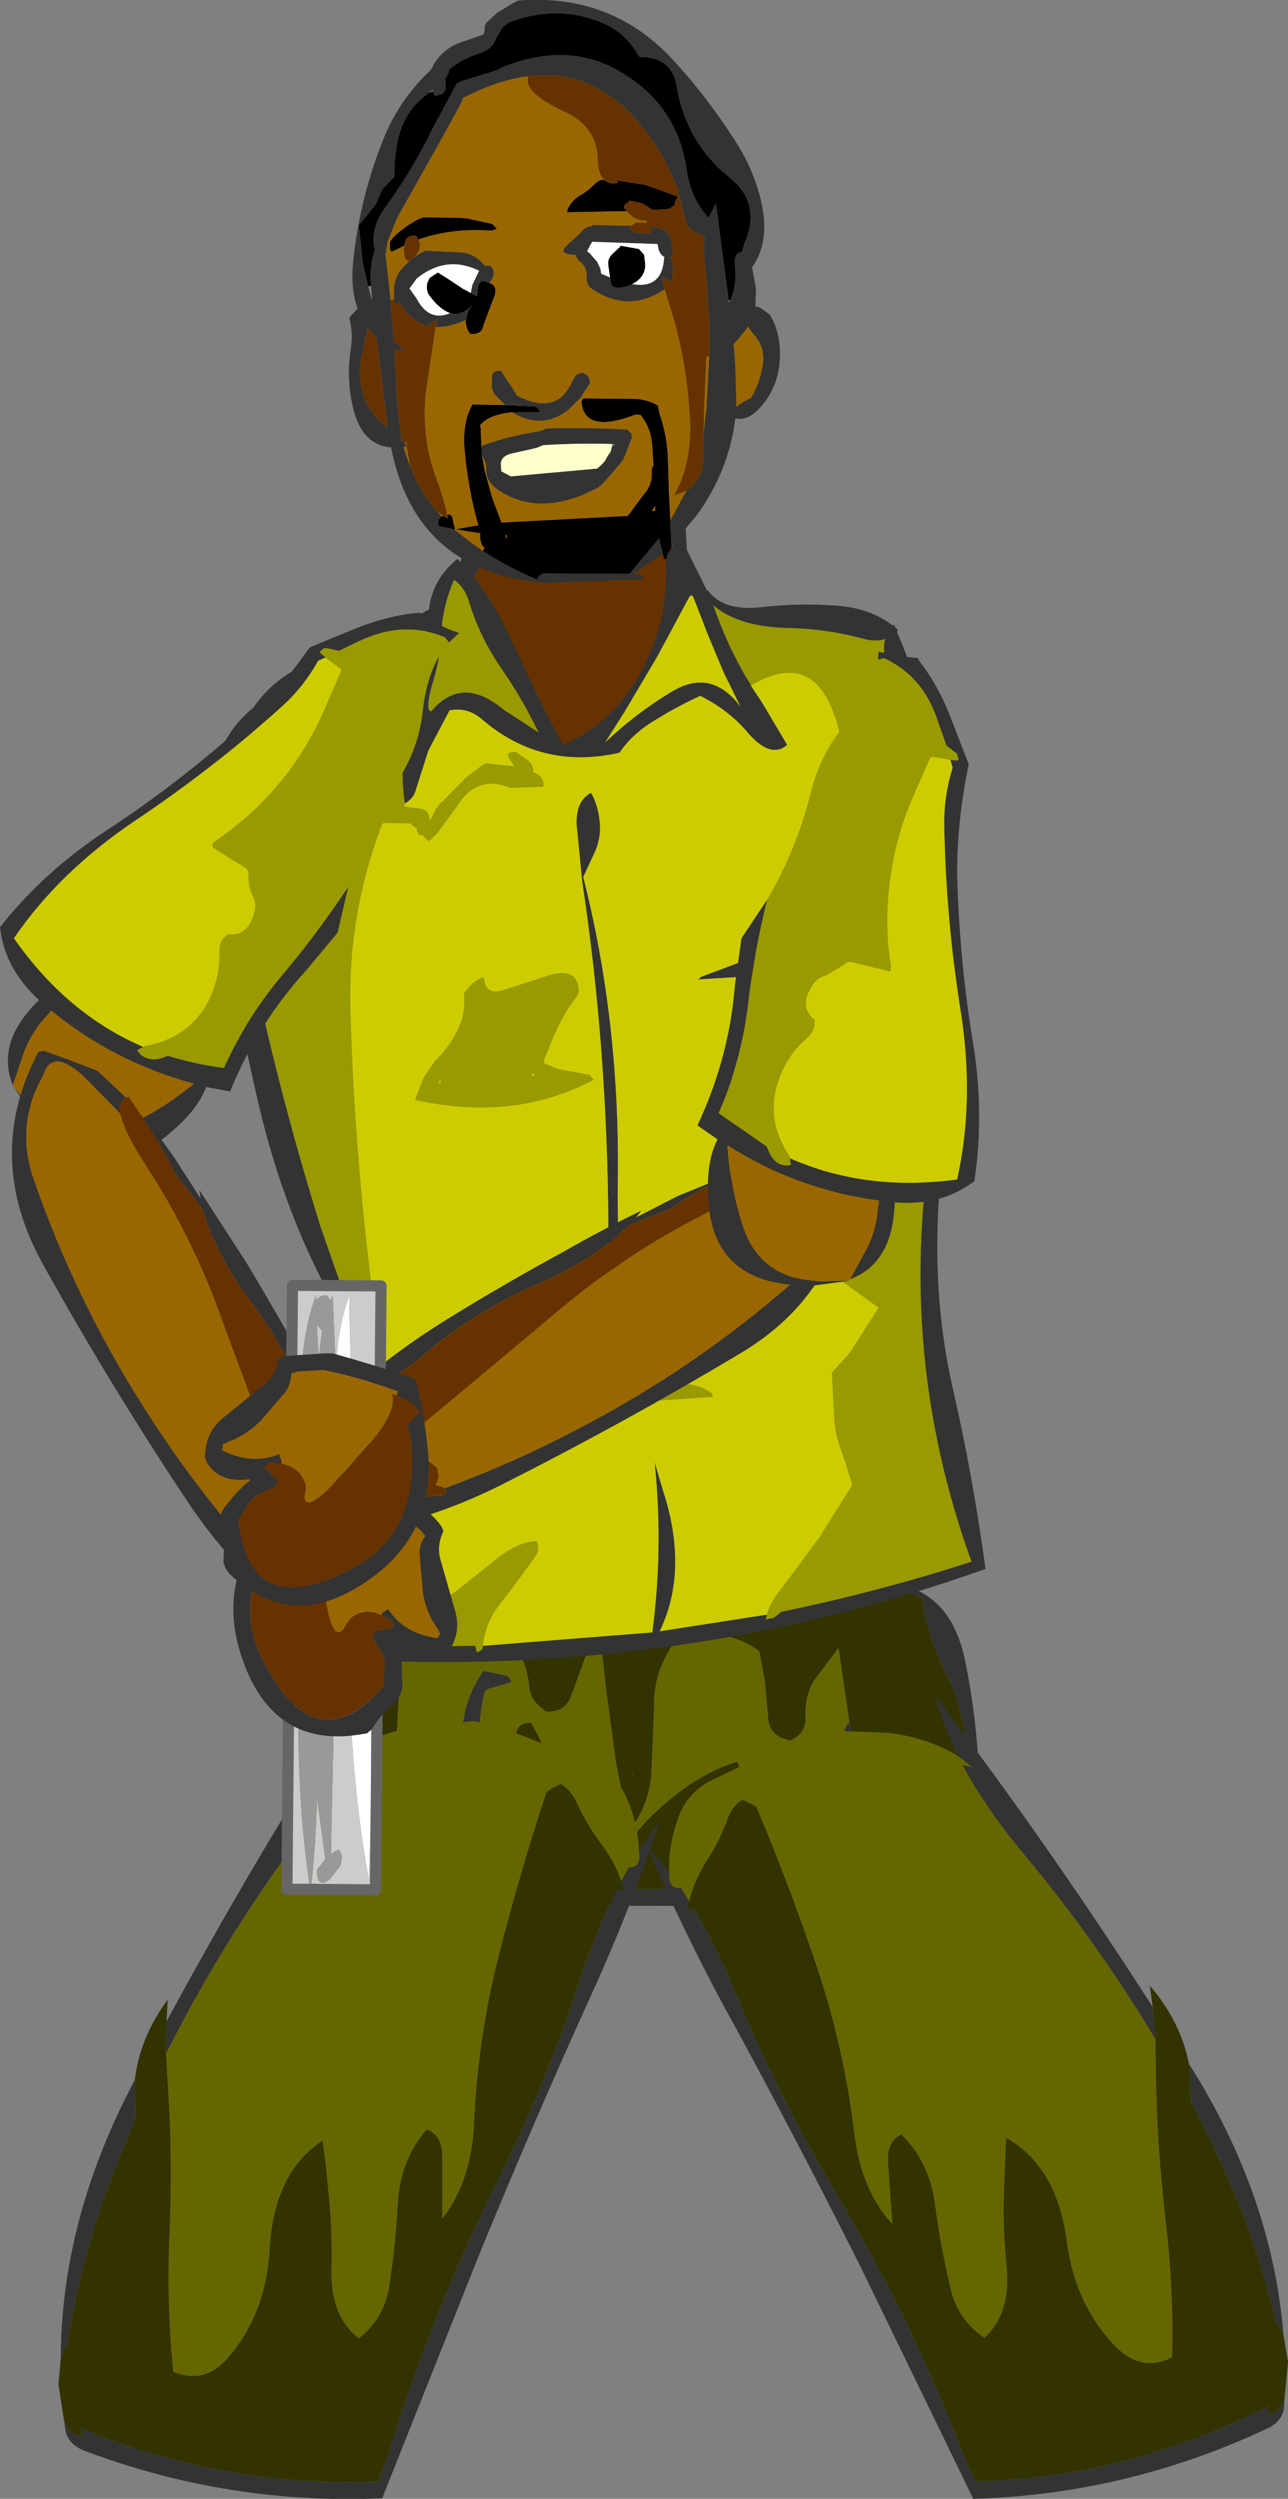 <?xml version="1.0" encoding="UTF-8" standalone="no"?>
<svg xmlns:xlink="http://www.w3.org/1999/xlink" height="224.25px" width="115.6px" xmlns="http://www.w3.org/2000/svg">
  <rect width="100%" height="100%" fill="#808080" stroke="none"/>
  <g transform="matrix(1.0, 0.0, 0.0, 1.0, 51.4, 26.1)">
    <path d="M8.8 19.45 L8.8 19.6 8.95 22.6 9.2 27.1 9.4 30.45 9.35 32.35 5.25 42.05 Q1.3 51.25 -3.95 43.55 -9.15 35.8 -9.2 34.5 L-9.45 32.15 Q-9.8 29.7 -9.45 27.5 -9.1 25.45 -7.75 24.2 -7.05 23.6 -7.35 22.45 -7.7 21.15 -6.05 21.0 L-4.05 20.6 -1.45 19.85 8.8 19.45" fill="#663300" fill-rule="evenodd" stroke="none"/>
    <path d="M8.8 19.45 L-1.45 19.85 -4.05 20.6 -6.05 21.0 Q-7.7 21.15 -7.35 22.45 -7.05 23.6 -7.75 24.2 -9.1 25.45 -9.45 27.5 -9.8 29.7 -9.45 32.15 L-9.2 34.5 Q-9.15 35.8 -3.95 43.55 1.3 51.25 5.25 42.05 L9.35 32.35 9.4 30.45 9.2 27.1 8.95 22.6 8.8 19.6 8.8 19.45 M10.0 18.65 L10.3 24.25 10.8 30.25 Q11.0 32.1 10.2 33.7 L5.3 44.75 Q0.5 55.5 -10.4 35.65 L-10.45 35.3 -10.65 29.65 Q-10.7 26.7 -9.95 23.85 -9.6 22.65 -9.65 21.3 L-9.4 21.05 Q-5.7 19.45 -1.8 18.6 L-1.15 18.35 Q4.2 18.15 9.6 18.1 9.75 18.1 9.95 18.25 L10.0 18.65" fill="#333333" fill-rule="evenodd" stroke="none"/>
    <path d="M-12.55 -17.9 L-12.35 -17.5 -11.75 -17.65 -11.45 -17.95 -11.4 -18.3 -11.4 -18.7 -11.45 -19.05 Q-11.1 -19.5 -11.1 -19.85 -9.95 -20.85 -8.15 -21.4 -7.2 -21.75 -6.9 -22.65 L-6.25 -23.7 -5.7 -24.1 Q-1.25 -25.8 2.9 -23.95 4.55 -23.2 5.55 -21.7 L6.0 -21.0 Q8.95 -21.0 9.35 -18.3 10.2 -13.3 14.1 -10.15 17.0 -7.85 15.4 -4.2 L15.2 -3.5 Q14.5 -3.4 14.55 -2.45 14.8 -0.6 14.15 0.85 L14.0 0.85 12.85 -7.85 12.2 -6.55 Q10.6 -8.2 10.2 -11.0 9.35 -16.75 4.1 -19.75 -0.65 -22.45 -6.55 -19.95 L-6.6 -19.85 -8.55 -19.25 -10.0 -18.8 -10.4 -18.6 -12.6 -14.5 Q-14.45 -10.7 -16.95 -7.3 -18.2 -5.5 -17.75 -3.65 -18.25 -2.35 -18.1 -0.45 L-18.35 -0.4 -18.85 -2.55 -19.2 -5.9 -18.85 -6.3 -17.65 -7.8 -17.1 -9.1 -16.0 -10.25 Q-16.05 -11.9 -15.7 -13.5 -15.15 -16.15 -12.95 -17.75 L-12.55 -17.9 M2.85 -9.95 Q3.25 -9.55 4.0 -9.65 L4.05 -9.9 6.55 -9.5 9.45 -8.45 9.2 -8.05 9.15 -7.7 8.65 -7.35 7.2 -7.25 6.25 -7.85 5.1 -8.1 5.05 -8.0 4.7 -7.75 Q4.5 -7.45 4.7 -7.35 L4.85 -7.15 -0.5 -7.05 -0.45 -7.35 Q0.0 -8.25 0.9 -8.7 L1.4 -9.05 2.15 -9.75 2.5 -9.95 2.85 -9.95 M3.35 -1.2 L3.2 -2.25 Q3.1 -2.85 3.55 -3.3 L4.25 -3.95 4.3 -4.05 5.95 -3.75 6.4 -3.25 6.45 -2.9 6.5 -2.5 Q6.6 -1.5 5.75 -0.85 L5.35 -0.6 Q4.5 -0.15 3.6 -0.35 L3.4 -0.75 3.35 -1.2 M8.85 22.85 L8.8 24.15 8.2 24.05 8.1 23.6 7.75 22.2 5.1 25.4 -2.65 25.35 -3.0 25.55 -3.15 25.8 -3.2 25.9 Q-5.55 24.95 -8.05 23.35 L-7.9 23.05 Q-8.25 22.85 -8.3 22.15 L-8.3 21.75 -10.55 21.4 -10.65 21.4 -12.05 21.1 Q-12.2 20.55 -11.75 20.25 L-11.7 20.2 -11.6 20.2 -11.2 20.45 -11.25 20.1 Q-10.8 19.95 -10.75 20.65 L-10.55 21.4 -8.5 21.05 -8.45 21.05 -8.6 20.6 Q-9.35 17.75 -9.65 14.8 -10.0 12.0 -9.05 10.3 L-9.0 10.2 -6.05 10.25 -3.25 10.4 -2.95 10.8 -3.05 10.9 -5.45 10.9 Q-7.5 11.1 -8.3 12.05 L-8.25 12.4 -8.2 13.9 -8.2 13.95 -8.15 14.3 -8.15 14.7 -7.9 16.1 -7.25 18.5 -6.4 20.8 4.95 20.2 6.4 18.25 Q7.15 17.4 7.1 16.3 7.05 15.9 7.25 15.7 L7.15 14.1 Q7.1 12.4 6.1 11.15 L5.65 11.1 Q1.1 12.85 0.8 10.05 0.75 9.8 1.0 9.65 L5.75 9.7 Q6.85 9.8 7.65 10.3 L7.8 11.05 Q8.5 13.05 8.55 15.2 L8.65 18.4 8.75 20.4 8.75 20.65 8.85 22.85 M7.1 19.75 L7.4 19.75 7.4 19.7 7.4 19.3 7.1 19.75 M-15.1 -4.05 L-16.25 -3.5 -16.4 -3.7 -16.4 -4.05 -16.4 -4.4 -16.15 -4.75 Q-15.2 -5.7 -14.0 -6.35 L-13.8 -6.45 -13.4 -6.6 -10.1 -6.55 -9.5 -6.5 -7.2 -6.0 -6.8 -5.55 -7.3 -5.4 Q-10.9 -5.65 -13.85 -4.6 L-14.05 -4.95 Q-15.05 -5.05 -15.1 -4.05 M-7.45 -0.7 Q-6.6 -0.4 -7.15 0.8 L-8.0 3.05 Q-8.15 4.0 -9.2 3.85 -9.6 3.35 -9.6 2.7 L-9.55 2.6 Q-9.5 1.85 -9.0 1.25 -9.95 2.3 -11.0 2.0 -11.9 1.7 -12.8 0.5 -13.2 0.05 -13.05 -0.7 L-12.85 -1.15 -12.1 -1.65 -11.15 -1.05 -9.8 -0.15 Q-9.45 0.0 -9.15 0.2 L-8.6 0.5 -8.5 -0.3 Q-8.45 -0.8 -8.05 -0.9 L-7.45 -0.7 M-5.9 21.95 L-6.05 21.9 -5.95 22.3 -5.9 21.95" fill="#000000" fill-rule="evenodd" stroke="none"/>
    <path d="M14.15 0.85 Q14.8 -0.6 14.55 -2.45 14.5 -3.4 15.2 -3.5 L15.4 -4.2 Q17.0 -7.85 14.1 -10.15 10.2 -13.3 9.35 -18.3 8.95 -21.0 6.0 -21.0 L5.55 -21.7 Q4.55 -23.2 2.9 -23.95 -1.25 -25.8 -5.7 -24.1 L-6.25 -23.7 -6.9 -22.65 Q-7.2 -21.75 -8.15 -21.4 -9.95 -20.85 -11.1 -19.85 -11.1 -19.5 -11.45 -19.05 L-11.4 -18.7 -11.4 -18.3 -11.45 -17.95 -11.75 -17.65 -12.35 -17.5 -12.55 -17.9 -12.55 -18.05 -12.95 -17.75 Q-15.15 -16.15 -15.7 -13.5 -16.05 -11.9 -16.0 -10.25 L-17.1 -9.1 -17.65 -7.8 -18.85 -6.3 -19.2 -5.9 -18.85 -2.55 -18.35 -0.4 -18.05 0.75 -18.0 0.85 -18.0 0.8 -18.1 -0.45 Q-18.25 -2.35 -17.75 -3.65 -18.2 -5.5 -16.95 -7.3 -14.45 -10.7 -12.6 -14.5 L-10.4 -18.6 -10.0 -18.8 -8.55 -19.25 -6.6 -19.85 -6.55 -19.95 Q-0.65 -22.45 4.1 -19.75 9.35 -16.75 10.2 -11.0 10.6 -8.2 12.2 -6.55 L12.85 -7.85 14.0 0.85 14.05 1.1 14.15 0.85 M5.25 -5.85 Q5.0 -5.6 5.55 -5.2 L7.05 -5.15 7.05 -5.75 Q8.95 -5.65 8.9 -3.9 L8.95 -3.55 8.95 -3.15 8.8 -2.95 8.75 -2.95 8.9 -2.75 9.0 -2.05 8.95 -1.3 8.9 -0.85 7.95 -1.25 8.25 -0.15 Q5.05 2.05 1.75 -0.15 1.2 -0.5 1.25 -1.25 1.3 -2.2 0.5 -2.75 L0.3 -3.1 0.3 -3.2 -0.5 -3.3 -0.85 -3.5 -0.75 -3.85 -0.3 -4.3 0.65 -5.15 Q1.05 -5.75 1.7 -5.8 L1.7 -5.9 5.25 -5.85 M10.2 17.95 Q11.75 16.95 11.7 14.85 L11.75 12.65 12.0 10.6 12.25 5.95 12.25 5.9 Q12.35 1.8 11.85 -2.4 11.7 -3.8 11.85 -4.9 L11.25 -5.15 Q10.25 -5.5 10.05 -6.6 L9.6 -8.45 9.6 -8.5 Q8.4 -12.3 5.7 -15.35 1.6 -20.0 -4.05 -19.25 -6.75 -18.9 -9.85 -17.3 L-9.95 -16.95 -12.15 -12.95 -15.75 -6.55 -16.6 -4.45 -16.8 -3.25 -16.45 -0.25 -16.35 0.8 -16.05 4.5 -15.25 5.25 -15.25 5.5 -16.0 5.25 -15.75 10.2 -15.35 13.5 -15.05 13.75 Q-15.0 13.75 -14.9 13.85 L-14.9 13.95 -15.2 14.0 -14.6 15.75 Q-13.8 17.9 -12.2 19.8 L-11.75 20.25 Q-12.2 20.55 -12.05 21.1 L-10.65 21.4 -9.05 22.65 -8.05 23.35 Q-5.55 24.95 -3.2 25.9 L-3.15 25.9 -3.15 25.8 -3.0 25.55 -2.65 25.35 5.1 25.4 7.75 22.2 8.1 23.6 5.45 25.35 6.05 25.4 6.4 25.8 6.25 25.9 -2.2 26.2 -2.1 26.25 -2.7 26.2 -2.95 26.15 Q-14.15 25.05 -16.3 14.05 -18.9 13.85 -19.7 10.55 -20.35 7.85 -19.9 5.1 -19.7 3.8 -20.05 2.4 L-19.45 1.75 -19.3 1.6 Q-19.95 -0.15 -19.7 -2.65 -19.1 -8.5 -16.85 -13.95 -15.4 -17.35 -12.75 -19.8 L-12.4 -20.45 Q-11.45 -21.9 -9.75 -22.4 L-8.0 -23.0 -7.9 -23.4 -7.9 -23.75 -7.75 -24.05 -6.85 -24.9 -5.4 -25.8 -4.9 -26.05 Q3.2 -26.7 8.65 -21.1 12.1 -17.45 14.9 -12.95 16.2 -10.85 16.85 -8.3 17.8 -4.5 16.1 -2.1 L16.45 -0.2 16.4 1.4 16.8 1.5 17.3 1.85 17.7 2.15 Q18.65 3.75 18.6 5.85 18.55 8.55 16.85 10.45 15.75 11.7 14.6 11.45 14.0 16.25 11.05 20.25 L8.85 22.85 8.75 20.65 8.85 20.45 10.2 17.95 M5.35 -0.6 Q8.05 -0.15 8.2 -2.95 L8.25 -3.0 8.0 -3.2 Q7.7 -3.5 7.65 -4.05 L7.6 -4.2 1.75 -4.4 1.5 -3.95 1.35 -3.65 1.3 -3.55 1.55 -3.35 2.2 -2.6 2.5 -1.95 2.55 -1.55 3.35 -1.2 3.4 -0.75 3.6 -0.35 Q4.5 -0.15 5.35 -0.6 M15.55 3.5 L14.45 4.8 14.6 6.7 14.7 10.4 Q15.25 9.95 16.0 9.6 16.75 8.35 17.0 6.95 17.4 5.15 16.2 3.85 L15.7 3.2 15.55 3.5 M-6.05 10.25 L-6.85 9.45 Q-7.35 8.95 -7.25 8.25 L-7.25 7.85 Q-7.3 7.05 -6.4 7.2 L-5.95 7.95 -5.45 8.65 -5.0 9.4 Q-1.55 11.2 -0.15 8.35 L0.25 7.6 Q0.55 7.4 0.9 7.35 L1.35 7.6 1.5 7.9 1.55 8.3 1.05 9.05 0.75 9.55 0.55 9.75 -0.35 10.65 Q-2.75 12.55 -5.45 10.9 L-3.05 10.9 -2.95 10.8 -3.25 10.4 -6.05 10.25 M-8.2 13.95 L-8.15 13.9 Q-5.85 13.05 -3.0 12.6 L-2.35 12.35 Q1.25 12.25 4.9 12.45 L5.3 12.85 5.3 13.2 4.55 15.15 3.3 16.65 2.55 17.45 2.3 17.65 Q-3.0 20.45 -6.8 17.8 L-7.2 17.45 Q-7.8 16.8 -7.75 16.05 -7.75 15.45 -8.05 14.95 L-8.15 14.7 -8.15 14.3 -8.2 13.95 M3.55 13.75 Q0.6 13.65 -2.65 13.85 L-3.25 14.1 -5.25 14.55 Q-6.4 14.75 -6.45 15.5 L-6.4 16.2 -5.55 16.65 2.2 15.95 2.6 15.6 2.9 15.25 3.15 14.8 3.4 14.45 3.5 14.05 3.8 13.75 3.55 13.75 M-14.2 -3.05 L-13.7 -3.35 -13.55 -3.45 -13.25 -3.6 -10.0 -3.45 Q-8.95 -3.35 -8.2 -2.6 L-7.85 -2.25 -7.4 -2.25 Q-6.75 -1.65 -7.45 -0.75 L-7.45 -0.7 -8.05 -0.9 Q-8.45 -0.8 -8.5 -0.3 L-8.6 0.5 -9.15 0.2 -9.0 -0.55 -8.45 -1.7 -8.35 -1.8 -8.4 -1.8 Q-11.35 -3.25 -14.0 -1.1 L-14.65 -0.2 -14.5 0.0 -14.0 0.7 Q-12.9 2.8 -11.0 2.0 -9.95 2.3 -9.0 1.25 -9.5 1.85 -9.55 2.6 -11.1 3.3 -12.3 3.25 L-12.15 2.5 -13.05 3.15 Q-14.6 2.7 -15.5 1.05 L-15.9 1.2 -16.05 0.8 -16.05 -0.25 -16.05 -0.3 Q-15.95 -1.1 -15.5 -1.8 L-14.65 -2.7 -14.2 -3.05 M-18.4 3.35 L-19.0 6.1 Q-19.5 9.6 -17.35 11.65 L-16.6 12.3 -17.6 4.2 -18.4 3.35" fill="#333333" fill-rule="evenodd" stroke="none"/>
    <path d="M4.85 -7.15 L4.7 -7.35 Q4.5 -7.45 4.7 -7.75 L5.05 -8.0 5.1 -8.1 6.25 -7.85 7.2 -7.25 8.65 -7.35 9.15 -7.7 9.2 -8.05 9.45 -8.45 6.55 -9.5 4.05 -9.9 4.0 -9.65 Q3.25 -9.55 2.85 -9.95 2.25 -10.5 2.25 -11.8 2.15 -14.8 -0.8 -16.1 -4.4 -17.8 -4.0 -19.1 L-4.05 -19.25 Q1.6 -20.0 5.7 -15.35 8.4 -12.3 9.6 -8.5 L9.6 -8.45 10.05 -6.6 Q10.25 -5.5 11.25 -5.15 L11.85 -4.9 Q11.7 -3.8 11.85 -2.4 12.35 1.8 12.25 5.9 L12.0 5.9 11.8 10.6 11.75 12.65 11.7 14.85 Q11.75 16.95 10.2 17.95 L9.1 18.35 Q10.8 15.35 10.5 11.15 10.25 6.85 9.15 2.8 L8.25 -0.15 7.95 -1.25 8.9 -0.85 8.95 -1.3 9.0 -2.05 8.9 -2.75 8.75 -2.95 8.8 -2.95 8.95 -3.15 8.95 -3.55 8.9 -3.9 Q8.95 -5.65 7.05 -5.75 L7.05 -5.15 5.55 -5.2 Q5.0 -5.6 5.25 -5.85 L5.7 -6.15 6.6 -6.1 6.65 -6.3 Q5.55 -6.25 4.85 -7.15 M-12.2 19.8 Q-13.8 17.9 -14.6 15.75 L-14.9 13.95 -14.9 13.85 -14.9 13.5 -15.05 13.75 -15.35 13.5 -15.75 10.2 -16.0 5.25 -15.25 5.5 -15.25 5.25 -16.05 4.5 -16.35 0.8 -16.05 0.8 -15.9 1.2 -15.5 1.05 Q-14.6 2.7 -13.05 3.15 L-12.15 2.5 -12.3 3.25 -13.2 9.3 Q-13.55 13.25 -12.3 16.65 -11.6 18.55 -11.25 20.1 L-11.2 20.45 -11.6 20.2 -12.2 19.8 M-13.85 -4.6 Q-13.45 -3.85 -14.15 -3.1 L-14.2 -3.05 -14.65 -2.7 Q-15.15 -2.6 -15.15 -3.75 L-15.1 -4.05 Q-15.05 -5.05 -14.05 -4.95 L-13.85 -4.6 M-18.4 3.35 L-17.6 4.2 -16.6 12.3 -17.35 11.65 Q-19.5 9.6 -19.0 6.1 L-18.4 3.35" fill="#663300" fill-rule="evenodd" stroke="none"/>
    <path d="M2.85 -9.95 L2.5 -9.95 2.15 -9.75 1.4 -9.05 0.9 -8.7 Q0.0 -8.25 -0.45 -7.35 L-0.5 -7.05 4.85 -7.15 Q5.55 -6.25 6.65 -6.3 L6.6 -6.1 5.7 -6.15 5.25 -5.85 1.7 -5.9 1.7 -5.8 Q1.05 -5.75 0.65 -5.15 L-0.3 -4.3 -0.75 -3.85 -0.85 -3.5 -0.5 -3.3 0.3 -3.2 0.3 -3.1 0.5 -2.75 Q1.3 -2.2 1.25 -1.25 1.2 -0.5 1.75 -0.15 5.05 2.05 8.25 -0.15 L9.15 2.8 Q10.25 6.85 10.5 11.15 10.8 15.35 9.1 18.35 L10.2 17.95 8.85 20.45 8.75 20.65 8.75 20.4 8.65 18.4 8.55 15.2 Q8.5 13.05 7.8 11.05 L7.65 10.3 Q6.85 9.8 5.75 9.7 L1.0 9.65 Q0.75 9.8 0.8 10.05 1.1 12.85 5.65 11.1 L6.1 11.15 Q7.1 12.4 7.15 14.1 L7.25 15.7 Q7.05 15.9 7.1 16.3 7.15 17.4 6.4 18.25 L4.95 20.2 -6.4 20.8 -7.25 18.5 -7.9 16.1 -8.15 14.7 -8.05 14.95 Q-7.75 15.45 -7.75 16.05 -7.8 16.8 -7.2 17.45 L-6.8 17.8 Q-3.0 20.45 2.3 17.65 L2.55 17.45 3.3 16.65 4.55 15.15 5.3 13.2 5.3 12.85 4.9 12.45 Q1.25 12.25 -2.35 12.35 L-3.0 12.6 Q-5.85 13.05 -8.15 13.9 L-8.2 13.95 -8.2 13.9 -8.25 12.4 -8.3 12.05 Q-7.5 11.1 -5.45 10.9 -2.75 12.55 -0.35 10.65 L0.55 9.75 0.75 9.55 1.05 9.05 1.55 8.3 1.5 7.9 1.35 7.6 0.9 7.35 Q0.55 7.4 0.25 7.6 L-0.15 8.35 Q-1.55 11.2 -5.0 9.4 L-5.45 8.65 -5.95 7.95 -6.4 7.2 Q-7.3 7.05 -7.25 7.85 L-7.25 8.25 Q-7.35 8.95 -6.85 9.45 L-6.05 10.25 -9.0 10.2 -9.05 10.3 Q-10.0 12.0 -9.65 14.8 -9.35 17.75 -8.6 20.6 L-8.45 21.05 -8.5 21.05 -10.55 21.4 -10.75 20.65 Q-10.8 19.95 -11.25 20.1 -11.6 18.55 -12.3 16.65 -13.55 13.25 -13.2 9.3 L-12.3 3.25 Q-11.1 3.3 -9.55 2.6 L-9.6 2.7 Q-9.6 3.35 -9.2 3.85 -8.15 4.0 -8.0 3.05 L-7.15 0.8 Q-6.6 -0.4 -7.45 -0.7 L-7.45 -0.75 Q-6.75 -1.65 -7.4 -2.25 L-7.85 -2.25 -8.2 -2.6 Q-8.95 -3.35 -10.0 -3.45 L-13.25 -3.6 -13.55 -3.45 -13.7 -3.35 -14.2 -3.05 -14.15 -3.1 Q-13.45 -3.85 -13.85 -4.6 -10.9 -5.65 -7.3 -5.4 L-6.8 -5.55 -7.2 -6.0 -9.5 -6.5 -10.1 -6.55 -13.4 -6.6 -13.8 -6.45 -14.0 -6.35 Q-15.2 -5.7 -16.15 -4.75 L-16.4 -4.4 -16.4 -4.05 -16.4 -3.7 -16.25 -3.5 -15.1 -4.05 -15.15 -3.75 Q-15.15 -2.6 -14.65 -2.7 L-15.5 -1.8 Q-15.95 -1.1 -16.05 -0.3 L-16.05 -0.25 -16.05 0.8 -16.35 0.8 -16.45 -0.25 -16.8 -3.25 -16.6 -4.45 -15.75 -6.55 -12.15 -12.95 -9.95 -16.95 -9.85 -17.3 Q-6.75 -18.9 -4.05 -19.25 L-4.0 -19.1 Q-4.4 -17.8 -0.8 -16.1 2.15 -14.8 2.25 -11.8 2.25 -10.5 2.85 -9.95 M11.75 12.65 L11.8 10.6 12.0 5.9 12.25 5.9 12.25 5.95 12.0 10.6 11.75 12.65 M-8.05 23.35 L-9.05 22.65 -10.65 21.4 -10.55 21.4 -8.3 21.75 -8.3 22.15 Q-8.25 22.85 -7.9 23.05 L-8.05 23.35 M-11.75 20.25 L-12.2 19.8 -11.6 20.2 -11.7 20.2 -11.75 20.25 M-14.6 15.75 L-15.2 14.0 -14.9 13.95 -14.6 15.75 M-14.9 13.85 Q-15.0 13.75 -15.05 13.75 L-14.9 13.5 -14.9 13.85 M15.55 3.5 L15.7 3.2 16.2 3.85 Q17.4 5.15 17.0 6.95 16.75 8.35 16.0 9.6 15.25 9.95 14.7 10.4 L14.6 6.7 14.45 4.8 15.55 3.5 M7.1 19.75 L7.4 19.3 7.4 19.7 7.4 19.75 7.1 19.75 M-5.9 21.95 L-5.95 22.3 -6.05 21.9 -5.9 21.95" fill="#996600" fill-rule="evenodd" stroke="none"/>
    <path d="M3.35 -1.2 L2.55 -1.55 2.5 -1.95 2.2 -2.6 1.55 -3.35 1.3 -3.55 1.35 -3.65 1.5 -3.95 1.75 -4.4 7.6 -4.2 7.65 -4.05 Q7.7 -3.5 8.0 -3.2 L8.25 -3.0 8.2 -2.95 Q8.05 -0.15 5.35 -0.6 L5.75 -0.85 Q6.6 -1.5 6.5 -2.5 L6.45 -2.9 6.4 -3.25 5.95 -3.75 4.3 -4.05 4.25 -3.95 3.55 -3.3 Q3.1 -2.85 3.2 -2.25 L3.35 -1.2 M-11.0 2.0 Q-12.9 2.8 -14.0 0.7 L-14.5 0.0 -14.65 -0.2 -14.0 -1.1 Q-11.35 -3.25 -8.4 -1.8 L-8.45 -1.7 -9.0 -0.55 -9.15 0.2 Q-9.45 0.0 -9.8 -0.15 L-11.15 -1.05 -12.1 -1.65 -12.85 -1.15 -13.05 -0.7 Q-13.2 0.05 -12.8 0.5 -11.9 1.7 -11.0 2.0" fill="#ffffff" fill-rule="evenodd" stroke="none"/>
    <path d="M3.5 14.05 L3.4 14.45 3.15 14.8 2.9 15.25 2.6 15.6 2.2 15.95 -5.55 16.65 -6.4 16.2 -6.45 15.5 Q-6.4 14.75 -5.25 14.55 L-3.25 14.1 -2.65 13.85 Q0.6 13.65 3.55 13.75 L3.5 14.05" fill="#ffffcc" fill-rule="evenodd" stroke="none"/>
    <path d="M-8.25 137.45 L-8.4 130.25 Q-8.45 127.95 -7.9 125.75 L-7.7 125.5 -5.65 124.9 -5.5 124.75 -5.85 124.3 -8.0 123.85 Q-10.3 127.05 -9.95 131.75 L-9.85 133.25 Q-12.1 134.75 -12.9 137.1 -13.9 139.9 -15.9 140.6 L-15.9 135.1 Q-15.9 130.25 -15.55 125.4 -15.3 121.6 -15.55 118.05 -10.3 116.6 -5.8 119.0 L-5.65 119.25 Q-5.6 120.6 -4.95 121.85 -4.05 123.55 -3.9 125.25 -3.8 126.45 -2.8 127.15 L-2.4 127.5 Q-0.65 127.6 -0.1 126.0 L1.1 122.7 Q1.5 121.7 2.3 120.9 L2.5 121.0 3.0 125.5 3.85 131.85 4.85 137.0 5.5 137.6 Q6.75 135.8 7.05 133.3 L7.3 127.25 Q7.2 124.35 8.7 121.95 L9.1 121.25 Q9.3 121.05 9.55 121.0 13.3 119.85 16.35 121.8 L16.75 122.1 17.25 124.75 17.55 128.15 Q17.65 129.3 18.7 129.85 L19.5 130.1 Q20.95 129.5 20.9 128.0 20.8 125.9 21.85 124.45 L23.7 122.0 23.85 121.75 23.9 122.0 24.35 125.15 24.85 128.5 24.9 128.65 24.75 128.5 Q23.9 129.45 24.65 132.4 25.5 136.05 24.9 139.7 L24.4 143.35 18.55 143.4 17.95 142.5 Q16.5 140.35 16.3 137.65 16.1 134.65 14.75 132.0 11.5 133.0 8.35 135.7 5.45 138.2 3.35 141.6 1.8 141.5 0.7 140.15 L-1.4 137.85 -1.55 135.25 Q-1.75 133.55 -2.25 131.85 -2.8 130.05 -3.75 128.5 -5.1 128.45 -5.1 129.85 L-5.2 133.6 Q-5.5 136.4 -7.9 137.0 L-8.15 137.45 -8.25 137.45 M-15.7 116.35 L-13.0 116.35 -13.0 116.45 -15.35 117.15 -15.6 117.25 -15.7 116.35 M5.45 133.1 L5.35 133.25 5.35 133.15 5.45 133.1 M26.75 131.4 L26.9 131.4 26.75 131.4" fill="#666600" fill-rule="evenodd" stroke="none"/>
    <path d="M17.05 144.95 L13.9 144.95 Q13.9 146.35 12.6 146.5 L12.4 144.95 -3.35 144.9 -3.35 145.1 -3.5 147.75 Q-4.9 147.2 -5.15 144.9 L-8.55 144.9 -8.75 146.0 -9.4 144.9 -22.4 144.8 -22.65 144.6 -22.6 144.25 Q-22.05 142.25 -22.05 140.1 L-21.8 133.35 Q-21.55 129.45 -21.9 126.0 L-22.0 126.35 -22.75 126.25 Q-23.25 126.0 -22.95 125.5 -21.8 123.65 -21.45 121.55 -21.15 119.75 -21.15 117.85 L-21.15 116.75 -20.6 116.4 -19.9 116.0 -19.1 115.7 -17.15 115.1 -16.5 114.85 Q5.6 114.95 27.7 115.9 33.8 116.15 35.2 122.85 37.35 133.15 36.0 144.75 L35.85 144.85 25.8 144.9 Q25.2 145.95 24.1 146.5 L24.25 144.9 19.65 144.95 18.55 143.4 24.4 143.35 24.9 139.7 Q25.5 136.05 24.65 132.4 23.9 129.45 24.75 128.5 L24.9 128.65 24.95 128.95 Q25.25 130.35 26.35 131.25 L26.75 131.4 Q27.35 133.15 27.15 135.3 L26.35 142.8 26.3 143.35 34.85 143.25 Q34.85 138.95 35.25 134.65 35.85 128.65 33.5 124.05 31.85 120.8 31.35 117.35 29.65 116.4 27.6 116.4 7.3 116.3 -13.0 116.35 L-15.7 116.35 -15.75 116.0 -16.0 116.35 -16.9 116.35 -17.5 116.55 -18.85 116.95 -19.65 117.25 -20.2 125.5 Q-20.4 130.55 -20.85 135.6 -21.2 139.25 -20.9 143.1 L-21.15 143.45 -20.9 143.45 -9.85 143.45 -9.95 140.7 -9.8 135.0 -8.5 132.75 Q-8.75 132.55 -8.85 132.6 L-9.85 133.25 -9.95 131.75 Q-10.3 127.05 -8.0 123.85 L-5.85 124.3 -5.5 124.75 -5.65 124.9 -7.7 125.5 -7.9 125.75 Q-8.45 127.95 -8.4 130.25 L-8.25 137.45 -8.25 138.1 Q-8.15 140.85 -8.4 143.45 L-5.2 143.45 Q-5.2 141.1 -6.0 138.85 L-6.2 138.15 Q-5.55 138.0 -5.15 137.25 L-5.0 136.95 Q-4.25 138.65 -3.85 140.6 L-3.45 143.45 3.75 143.45 12.3 143.4 12.3 142.35 12.1 137.9 Q11.9 135.95 13.25 135.5 13.9 137.55 13.75 140.0 L13.75 143.4 16.35 143.4 17.05 144.95" fill="#333333" fill-rule="evenodd" stroke="none"/>
    <path d="M17.05 144.95 L16.35 143.4 13.75 143.4 13.75 140.0 Q13.9 137.55 13.25 135.5 11.9 135.95 12.1 137.9 L12.3 142.35 12.3 143.4 3.75 143.45 -3.45 143.45 -3.85 140.6 Q-4.25 138.65 -5.0 136.95 L-5.15 137.25 Q-5.55 138.0 -6.2 138.15 L-6.0 138.85 Q-5.2 141.1 -5.2 143.45 L-8.4 143.45 Q-8.15 140.85 -8.25 138.1 L-8.25 137.45 -8.15 137.45 -7.9 137.0 Q-5.5 136.4 -5.2 133.6 L-5.1 129.85 Q-5.1 128.45 -3.75 128.5 -2.8 130.05 -2.25 131.85 -1.75 133.55 -1.55 135.25 L-1.4 137.85 0.7 140.15 Q1.8 141.5 3.35 141.6 5.45 138.2 8.35 135.7 11.5 133.0 14.75 132.0 16.1 134.65 16.3 137.65 16.5 140.35 17.95 142.5 L18.55 143.4 19.65 144.95 20.1 145.5 Q19.6 146.55 18.8 145.6 18.15 144.85 17.1 145.0 L17.05 144.95 M-9.85 133.25 L-8.85 132.6 Q-8.75 132.55 -8.5 132.75 L-9.8 135.0 -9.95 140.7 -9.85 143.45 -20.9 143.45 -20.9 143.1 Q-21.2 139.25 -20.85 135.6 -20.4 130.55 -20.2 125.5 L-19.65 117.25 -18.85 116.95 -17.5 116.55 -16.9 116.35 -16.0 116.35 -15.75 116.0 -15.7 116.35 -15.6 117.25 -15.35 117.15 -13.0 116.45 -13.0 116.35 Q7.3 116.3 27.6 116.4 29.65 116.4 31.35 117.35 31.85 120.8 33.5 124.05 35.85 128.65 35.25 134.65 34.85 138.95 34.85 143.25 L26.3 143.35 26.35 142.8 27.15 135.3 Q27.35 133.15 26.75 131.4 L26.35 131.25 Q25.25 130.35 24.95 128.95 L24.9 128.65 24.85 128.5 24.35 125.15 23.9 122.0 23.85 121.75 23.7 122.0 21.85 124.45 Q20.8 125.9 20.9 128.0 20.95 129.5 19.5 130.1 L18.7 129.85 Q17.65 129.3 17.55 128.15 L17.25 124.75 16.75 122.1 16.35 121.8 Q13.3 119.85 9.55 121.0 9.3 121.05 9.1 121.25 L8.7 121.95 Q7.2 124.35 7.3 127.25 L7.05 133.3 Q6.75 135.8 5.5 137.6 L4.85 137.0 3.85 131.85 3.0 125.5 2.5 121.0 2.3 120.9 Q1.5 121.7 1.1 122.7 L-0.1 126.0 Q-0.65 127.6 -2.4 127.5 L-2.8 127.15 Q-3.8 126.45 -3.9 125.25 -4.05 123.55 -4.95 121.85 -5.6 120.6 -5.65 119.25 L-5.8 119.0 Q-10.3 116.6 -15.55 118.05 -15.3 121.6 -15.55 125.4 -15.9 130.25 -15.9 135.1 L-15.9 140.6 Q-13.9 139.9 -12.9 137.1 -12.1 134.75 -9.85 133.25 M26.75 131.4 L26.9 131.4 26.75 131.4 M5.45 133.1 L5.35 133.15 5.35 133.25 5.45 133.1" fill="#333300" fill-rule="evenodd" stroke="none"/>
    <path d="M16.0 35.45 L16.0 35.4 Q14.35 32.75 13.2 29.8 L12.6 28.2 Q14.8 30.1 19.1 30.25 22.75 30.3 26.2 31.25 27.2 31.5 28.05 31.25 27.75 32.4 28.3 34.1 33.15 48.3 32.65 64.0 32.35 72.35 31.6 80.7 29.9 97.75 35.8 114.05 27.3 116.8 18.75 118.55 L18.05 119.1 17.3 119.25 17.45 118.8 Q17.7 117.75 18.75 116.45 L22.15 111.85 25.1 107.15 24.5 105.25 24.0 103.8 Q23.5 102.4 23.45 100.85 L23.3 97.85 23.25 97.1 24.7 95.5 25.0 95.1 25.45 94.4 26.95 92.05 27.45 91.25 24.4 89.05 Q21.55 87.15 17.8 87.1 15.4 87.05 14.15 85.65 15.65 83.4 18.35 82.2 L21.7 80.1 22.75 78.95 23.95 77.25 24.5 75.95 Q25.0 74.75 26.05 73.9 L26.45 73.65 25.55 72.5 24.8 71.85 24.5 71.6 Q23.65 71.3 23.75 70.4 23.6 69.75 24.35 69.65 L28.3 69.0 28.3 68.9 29.05 69.05 29.35 69.45 29.6 69.45 Q30.15 68.45 29.95 67.15 L29.6 63.5 29.4 59.75 29.35 59.35 Q29.15 59.2 29.0 59.15 L22.25 59.35 22.2 59.35 21.3 60.05 20.75 59.9 20.75 59.45 Q20.7 58.2 22.15 56.85 24.4 54.75 25.4 52.2 L25.65 51.4 25.55 51.15 Q25.1 50.7 24.6 50.4 23.85 50.0 23.25 49.6 L23.0 49.3 Q22.85 47.4 23.5 45.6 25.0 41.5 23.2 37.35 21.15 32.5 16.2 35.3 L16.0 35.45 M-8.05 121.6 L-8.05 121.75 Q-8.1 122.0 -8.6 122.2 L-8.75 121.6 -8.8 121.5 -8.8 121.6 Q-15.4 121.75 -22.15 121.4 L-20.15 114.3 Q-18.15 108.05 -18.8 101.25 L-18.45 101.2 -19.25 94.4 -19.35 92.9 -19.55 91.4 -19.95 91.4 -20.3 89.4 -20.55 89.95 -22.6 84.1 Q-26.25 72.4 -28.8 60.4 -31.4 47.8 -28.15 37.7 -26.45 37.4 -24.75 36.35 -21.45 34.25 -17.7 33.15 -14.3 32.1 -13.05 30.05 -13.4 33.75 -14.35 37.4 -15.7 42.1 -15.05 46.0 L-15.15 46.2 -15.05 46.3 -13.85 46.45 Q-12.9 46.5 -12.85 47.45 L-12.75 47.45 -12.6 47.2 Q-12.3 46.3 -11.65 45.8 L-9.55 43.65 -8.15 42.6 -7.8 42.4 -5.55 42.65 -5.2 42.7 -5.6 42.1 Q-6.15 41.35 -5.1 41.4 L-4.15 42.05 Q-3.55 42.45 -3.55 43.15 L-3.55 43.2 Q-2.5 43.6 -2.65 44.5 L-5.65 44.6 Q-8.6 43.35 -10.45 46.35 L-12.1 48.6 -12.9 49.4 -13.3 49.05 -13.45 48.85 -13.75 48.85 -13.95 48.55 -14.0 48.25 -14.45 47.9 -14.6 47.8 -16.95 47.75 -17.1 47.85 Q-20.2 55.95 -19.95 64.6 -19.55 78.35 -17.75 91.55 -16.0 104.4 -14.95 117.2 -12.75 118.65 -10.0 116.35 L-6.65 113.65 Q-4.8 112.25 -3.25 112.2 -2.9 112.9 -3.35 113.6 L-5.5 116.5 -6.8 118.2 Q-7.9 119.8 -8.05 121.6 M4.65 91.5 L14.0 92.2 Q14.45 92.2 14.8 92.5 L15.3 93.05 15.35 93.4 15.25 93.7 Q13.7 95.6 10.85 95.65 L9.85 95.75 5.15 96.65 3.85 96.95 2.9 97.15 3.4 97.25 3.9 97.3 8.95 98.0 10.25 98.1 Q11.6 98.25 12.55 99.0 L12.55 99.25 -6.35 100.6 Q-8.95 100.6 -10.65 99.05 L-10.95 98.7 -11.15 98.35 Q-11.5 96.7 -10.3 95.7 L-9.9 95.15 -9.0 93.85 -6.2 90.75 Q-5.7 90.1 -4.8 90.0 L-4.45 90.15 2.15 90.5 Q2.8 90.55 2.65 91.4 L2.85 91.5 3.6 91.55 4.4 91.55 4.45 91.5 4.65 91.5 M4.0 98.55 L4.0 98.7 4.25 98.65 4.0 98.55 M-9.2 28.2 Q-8.25 31.2 -6.35 33.95 -4.45 36.7 -3.05 39.65 L-6.2 37.6 Q-9.95 34.45 -12.7 37.75 -13.25 37.7 -12.65 35.45 -11.9 33.15 -11.8 30.85 -11.7 28.3 -10.65 25.95 -9.65 26.55 -9.2 28.2 M-9.75 63.0 L-9.05 62.2 -8.65 61.9 -8.2 61.65 -7.95 61.65 Q-7.9 63.45 -5.75 62.6 L-2.2 61.45 Q0.15 60.7 0.5 62.4 0.65 63.0 0.3 63.4 L-0.45 64.45 -1.25 65.9 -1.6 66.65 -2.55 68.95 -2.6 69.3 -1.3 69.85 1.5 70.35 1.9 70.8 Q-5.3 74.6 -14.15 72.6 L-13.4 70.65 -12.35 69.1 Q-11.3 68.1 -10.6 66.85 -9.6 65.2 -9.75 63.35 L-9.75 63.0 M-11.85 71.1 L-11.85 70.7 -12.05 71.1 -11.85 71.1 M-3.35 70.4 L-3.65 70.2 -3.65 70.45 -3.35 70.4" fill="#999900" fill-rule="evenodd" stroke="none"/>
    <path d="M10.45 27.5 L7.6 32.8 4.7 37.7 2.9 40.55 Q5.55 38.0 8.85 36.0 12.4 33.8 15.05 37.3 L13.55 34.25 12.15 30.9 10.85 27.55 Q10.7 27.15 10.45 27.5 M12.05 26.9 L12.15 26.9 Q13.5 28.75 16.85 28.4 20.3 28.0 23.65 28.25 26.65 28.45 28.75 30.05 L28.85 29.95 28.95 30.2 29.2 30.45 29.1 30.6 Q35.5 45.65 34.25 63.2 L32.95 80.25 Q32.15 90.05 34.15 98.65 35.95 106.55 37.05 114.7 8.4 124.9 -22.9 122.65 -23.2 116.3 -21.6 109.55 -20.15 103.05 -21.1 96.3 -21.5 93.6 -21.0 91.55 -25.75 83.4 -28.2 72.95 -30.95 61.2 -32.4 48.7 -33.3 41.15 -28.65 37.4 -26.4 34.0 -21.15 32.4 -18.3 31.5 -15.7 30.1 L-12.9 28.6 Q-12.6 25.9 -10.35 24.05 -7.55 26.95 -5.85 30.65 L-2.65 37.4 -0.85 40.75 Q4.1 38.55 6.6 33.3 8.55 29.1 8.35 24.75 8.3 22.95 9.9 22.55 L12.05 26.9 M17.45 118.8 L17.3 119.25 18.05 119.1 18.75 118.55 Q27.3 116.8 35.8 114.05 29.9 97.75 31.6 80.7 32.35 72.35 32.65 64.0 33.15 48.3 28.3 34.1 27.75 32.4 28.05 31.25 27.2 31.5 26.2 31.25 22.75 30.3 19.1 30.25 14.8 30.1 12.6 28.2 L13.2 29.8 Q14.35 32.75 16.0 35.4 L16.0 35.45 17.0 36.95 19.25 40.75 Q17.7 42.1 15.5 39.4 13.85 37.55 11.45 36.35 9.25 37.35 6.95 38.8 5.25 39.9 4.2 41.45 -2.85 43.05 -8.2 38.4 -9.45 37.35 -11.05 37.65 L-12.95 41.25 -14.05 44.7 Q-14.25 45.55 -15.05 46.0 -15.7 42.1 -14.35 37.4 -13.4 33.75 -13.05 30.05 -14.3 32.1 -17.7 33.15 -21.45 34.25 -24.75 36.35 -26.45 37.4 -28.15 37.7 -31.4 47.8 -28.8 60.4 -26.25 72.4 -22.6 84.1 L-20.55 89.95 -20.3 89.4 -19.95 91.4 -19.35 92.9 -19.25 94.4 -19.6 93.75 -19.55 94.4 Q-19.1 97.75 -18.8 101.25 -18.15 108.05 -20.15 114.3 L-22.15 121.4 Q-15.4 121.75 -8.8 121.6 L-8.75 121.6 -8.6 122.2 Q-8.1 122.0 -8.05 121.75 L-8.05 121.6 7.15 120.4 Q8.15 112.8 7.35 105.1 L8.1 107.65 Q10.45 114.8 7.8 120.3 L17.45 118.8 M20.75 59.45 L20.75 59.9 21.3 60.05 22.2 59.35 22.25 59.35 29.0 59.15 Q29.15 59.2 29.35 59.35 L29.4 59.75 29.6 63.5 29.95 67.15 Q30.15 68.45 29.6 69.45 L29.35 69.45 29.05 69.05 Q28.45 67.7 28.4 66.1 L28.3 62.8 28.2 60.9 28.2 60.75 11.25 61.8 11.55 61.55 16.1 59.85 16.75 59.55 20.75 59.45 M26.05 73.9 Q25.0 74.75 24.5 75.95 L23.95 77.25 22.45 78.65 21.4 79.8 Q18.4 78.95 15.75 76.2 13.75 74.2 13.15 71.4 12.8 69.7 14.1 69.35 14.45 71.5 15.85 73.1 L18.7 76.2 20.35 78.35 Q22.05 77.75 23.4 76.2 L25.2 74.2 Q25.5 73.95 26.05 73.9 M4.45 91.5 L4.35 91.35 Q3.2 87.75 3.2 83.75 3.1 67.85 0.85 53.0 L0.35 47.85 Q0.3 45.75 1.65 45.05 2.35 46.3 2.45 48.0 2.5 49.4 1.85 50.65 L0.95 52.6 Q4.25 65.65 4.05 79.8 3.95 85.8 4.65 91.5 L4.45 91.5 M-9.2 28.2 Q-9.65 26.55 -10.65 25.95 -11.7 28.3 -11.8 30.85 -11.9 33.15 -12.65 35.45 -13.25 37.7 -12.7 37.75 -9.95 34.45 -6.2 37.6 L-3.05 39.65 Q-4.45 36.7 -6.35 33.95 -8.25 31.2 -9.2 28.2" fill="#333333" fill-rule="evenodd" stroke="none"/>
    <path d="M10.45 27.5 Q10.7 27.15 10.85 27.55 L12.15 30.9 13.55 34.25 15.05 37.3 Q12.4 33.8 8.85 36.0 5.55 38.0 2.9 40.55 L4.7 37.7 7.6 32.8 10.45 27.5 M16.0 35.45 L16.2 35.3 Q21.15 32.5 23.2 37.35 25.0 41.5 23.5 45.6 22.85 47.4 23.0 49.3 L23.25 49.6 Q23.85 50.0 24.6 50.4 25.1 50.7 25.55 51.15 L25.65 51.4 25.4 52.2 Q24.4 54.75 22.15 56.85 20.7 58.2 20.75 59.45 L16.75 59.55 16.1 59.85 11.55 61.55 11.25 61.8 28.2 60.75 28.2 60.9 28.3 62.8 28.4 66.1 Q28.45 67.7 29.05 69.05 L28.3 68.9 28.3 69.0 24.35 69.65 Q23.6 69.75 23.75 70.4 23.65 71.3 24.5 71.6 L24.8 71.85 25.55 72.5 26.45 73.65 26.05 73.9 Q25.5 73.95 25.2 74.2 L23.4 76.2 Q22.05 77.75 20.35 78.35 L18.7 76.2 15.85 73.1 Q14.45 71.5 14.1 69.35 12.8 69.7 13.15 71.4 13.75 74.2 15.75 76.2 18.4 78.95 21.4 79.8 L22.45 78.65 23.95 77.25 22.75 78.95 21.7 80.1 18.35 82.2 Q15.65 83.4 14.15 85.65 15.4 87.05 17.8 87.1 21.55 87.15 24.4 89.05 L27.45 91.25 26.95 92.05 25.45 94.4 25.0 95.1 24.7 95.5 23.25 97.1 23.3 97.85 23.45 100.85 Q23.5 102.4 24.0 103.8 L24.5 105.25 25.1 107.15 22.15 111.85 18.75 116.45 Q17.7 117.75 17.45 118.8 L7.8 120.3 Q10.45 114.8 8.1 107.65 L7.35 105.1 Q8.15 112.8 7.15 120.4 L-8.05 121.6 Q-7.9 119.8 -6.8 118.2 L-5.5 116.5 -3.35 113.6 Q-2.9 112.9 -3.25 112.2 -4.8 112.25 -6.65 113.65 L-10.0 116.35 Q-12.75 118.65 -14.95 117.2 -16.0 104.4 -17.75 91.55 -19.55 78.35 -19.95 64.6 -20.2 55.95 -17.1 47.85 L-16.95 47.75 -14.6 47.8 -14.45 47.9 -14.0 48.25 -13.95 48.55 -13.75 48.85 -13.45 48.85 -13.3 49.05 -12.9 49.4 -12.1 48.6 -10.45 46.35 Q-8.6 43.35 -5.65 44.6 L-2.65 44.5 Q-2.5 43.6 -3.55 43.2 L-3.55 43.15 Q-3.55 42.45 -4.15 42.05 L-5.1 41.4 Q-6.15 41.35 -5.6 42.1 L-5.2 42.7 -5.55 42.65 -7.8 42.4 -8.15 42.6 -9.55 43.65 -11.65 45.8 Q-12.3 46.3 -12.6 47.2 L-12.75 47.45 -12.85 47.45 Q-12.9 46.5 -13.85 46.45 L-15.05 46.3 -15.15 46.2 -15.05 46.0 Q-14.25 45.55 -14.05 44.7 L-12.95 41.25 -11.05 37.65 Q-9.45 37.35 -8.2 38.4 -2.85 43.05 4.2 41.45 5.25 39.9 6.95 38.8 9.25 37.35 11.45 36.35 13.85 37.55 15.5 39.4 17.7 42.1 19.25 40.75 L17.0 36.95 16.0 35.45 M22.2 59.35 L22.25 59.35 22.2 59.35 M-8.75 121.6 L-8.8 121.6 -8.8 121.5 -8.75 121.6 M-18.8 101.25 Q-19.1 97.75 -19.55 94.4 L-19.6 93.75 -19.25 94.4 -18.45 101.2 -18.8 101.25 M-19.35 92.9 L-19.95 91.4 -19.55 91.4 -19.35 92.9 M4.65 91.5 Q3.95 85.8 4.05 79.8 4.25 65.65 0.95 52.6 L1.85 50.65 Q2.5 49.4 2.45 48.0 2.35 46.3 1.65 45.05 0.3 45.75 0.35 47.85 L0.85 53.0 Q3.1 67.85 3.2 83.75 3.2 87.75 4.35 91.35 L4.45 91.5 4.4 91.55 3.6 91.55 2.85 91.5 2.65 91.4 Q2.8 90.55 2.15 90.5 L-4.45 90.15 -4.8 90.0 Q-5.7 90.1 -6.2 90.75 L-9.0 93.85 -9.9 95.15 -10.3 95.7 Q-11.5 96.7 -11.15 98.35 L-10.95 98.7 -10.65 99.05 Q-8.95 100.6 -6.35 100.6 L12.55 99.25 12.55 99.0 Q11.6 98.25 10.25 98.1 L8.95 98.0 3.9 97.3 3.4 97.25 2.9 97.15 3.85 96.95 5.15 96.65 9.85 95.75 10.85 95.65 Q13.7 95.6 15.25 93.7 L15.35 93.4 15.3 93.05 14.8 92.5 Q14.45 92.2 14.0 92.2 L4.65 91.5 M4.0 98.55 L4.25 98.65 4.0 98.7 4.0 98.55 M-9.75 63.0 L-9.75 63.35 Q-9.6 65.2 -10.6 66.85 -11.3 68.1 -12.35 69.1 L-13.4 70.65 -14.15 72.6 Q-5.3 74.6 1.9 70.8 L1.5 70.35 -1.3 69.85 -2.6 69.3 -2.55 68.95 -1.6 66.65 -1.25 65.9 -0.45 64.45 0.3 63.4 Q0.65 63.0 0.5 62.4 0.15 60.7 -2.2 61.45 L-5.75 62.6 Q-7.9 63.45 -7.95 61.65 L-8.2 61.65 -8.65 61.9 -9.05 62.2 -9.75 63.0 M-11.85 71.1 L-12.05 71.1 -11.85 70.7 -11.85 71.1 M-3.35 70.4 L-3.65 70.45 -3.65 70.2 -3.35 70.4" fill="#cccc00" fill-rule="evenodd" stroke="none"/>
    <path d="M8.65 141.85 Q8.6 139.55 9.35 137.4 10.15 134.7 12.8 133.5 L16.65 131.65 Q19.55 130.15 22.55 129.2 L28.2 129.4 Q30.7 129.65 33.1 130.7 33.9 131.05 34.6 131.5 L35.9 132.5 35.0 132.3 Q37.05 136.15 40.5 140.3 47.05 148.15 52.3 156.9 L52.35 160.25 Q52.45 166.65 53.25 173.45 53.95 179.45 53.8 185.45 51.1 186.8 48.85 184.6 45.1 180.85 44.35 175.05 43.45 168.3 38.9 165.75 L38.7 170.65 Q38.6 173.95 38.95 177.35 39.35 181.5 36.95 183.7 34.6 182.1 33.95 179.4 33.05 175.7 32.55 171.95 32.1 168.0 29.5 165.45 28.2 166.05 28.3 167.9 L28.5 170.9 28.7 173.5 Q25.85 170.45 25.25 165.15 24.3 157.4 21.8 150.05 19.4 143.0 16.5 136.1 16.3 135.9 16.1 135.85 15.7 135.6 15.2 135.45 14.3 136.0 13.85 137.3 13.1 139.3 12.0 140.95 10.85 142.85 10.45 144.55 L9.75 143.4 9.8 143.35 9.65 143.35 Q8.65 143.4 8.65 142.25 L8.65 141.85" fill="#666600" fill-rule="evenodd" stroke="none"/>
    <path d="M34.6 131.5 Q33.2 128.7 32.55 126.1 42.65 139.35 52.05 154.0 L52.3 156.9 Q47.05 148.15 40.5 140.3 37.05 136.15 35.0 132.3 L35.9 132.5 34.6 131.5 M55.3 159.05 L55.4 159.25 Q62.8 171.0 63.8 183.5 L63.35 182.5 63.15 182.5 Q61.15 173.7 56.9 165.35 L55.5 162.55 55.3 159.05 M63.9 189.05 L63.9 189.0 63.85 189.8 Q63.8 191.25 62.1 191.95 49.65 197.75 35.95 198.15 L25.8 177.25 Q19.8 165.3 13.55 153.9 9.75 146.85 6.6 139.45 L8.65 141.85 8.65 142.25 Q8.65 143.4 9.65 143.35 L9.75 143.4 10.45 144.55 10.3 145.3 10.85 145.2 Q13.05 148.85 14.95 153.55 18.6 162.25 23.7 170.85 30.5 182.25 35.2 194.55 L36.15 196.6 Q48.9 196.25 60.7 190.7 L62.45 189.85 62.3 190.55 Q63.6 190.4 63.85 189.15 L63.9 189.05" fill="#333333" fill-rule="evenodd" stroke="none"/>
    <path d="M52.05 154.0 L51.8 152.1 Q54.55 155.3 55.3 159.05 L55.5 162.55 56.9 165.35 Q61.15 173.7 63.15 182.5 L63.35 182.5 63.8 183.5 64.2 185.85 63.9 189.05 63.85 189.15 Q63.6 190.4 62.3 190.55 L62.45 189.85 60.7 190.7 Q48.9 196.25 36.15 196.6 L35.2 194.55 Q30.5 182.25 23.7 170.85 18.6 162.25 14.95 153.55 13.05 148.85 10.85 145.2 L10.3 145.3 10.45 144.55 Q10.85 142.85 12.0 140.95 13.1 139.3 13.85 137.3 14.3 136.0 15.2 135.45 15.7 135.6 16.1 135.85 16.3 135.9 16.5 136.1 19.4 143.0 21.8 150.05 24.3 157.4 25.25 165.15 25.85 170.45 28.7 173.5 L28.5 170.9 28.3 167.9 Q28.2 166.05 29.5 165.45 32.1 168.0 32.55 171.95 33.05 175.7 33.95 179.4 34.6 182.1 36.95 183.7 39.35 181.5 38.95 177.35 38.6 173.95 38.7 170.65 L38.9 165.75 Q43.45 168.3 44.35 175.05 45.1 180.85 48.85 184.6 51.1 186.8 53.8 185.45 53.95 179.45 53.25 173.45 52.45 166.65 52.35 160.25 L52.3 156.9 52.05 154.0" fill="#333300" fill-rule="evenodd" stroke="none"/>
    <path d="M5.95 139.95 Q5.85 137.6 4.95 135.5 3.95 132.9 1.15 131.9 L-2.8 130.35 Q-5.8 129.05 -8.85 128.35 L-14.5 128.95 Q-17.0 129.4 -19.3 130.6 L-20.7 131.5 -21.95 132.6 -21.05 132.35 Q-22.8 136.35 -25.95 140.75 -31.9 149.05 -36.5 158.2 L-36.3 161.55 Q-35.9 167.9 -36.2 174.75 -36.45 180.8 -35.85 186.75 -33.05 187.9 -31.0 185.55 -27.5 181.55 -27.2 175.7 -26.8 168.85 -22.45 166.0 -22.1 168.35 -21.9 170.85 -21.55 174.2 -21.65 177.6 -21.75 181.75 -19.2 183.75 -16.95 182.0 -16.5 179.25 -15.9 175.5 -15.7 171.7 -15.5 167.75 -13.1 165.0 -11.75 165.5 -11.7 167.35 L-11.7 170.35 -11.7 173.0 Q-9.1 169.7 -8.85 164.4 -8.5 156.6 -6.55 149.05 -4.7 141.9 -2.35 134.75 L-1.95 134.45 -1.1 134.0 Q-0.15 134.5 0.4 135.75 1.3 137.7 2.5 139.3 3.85 141.1 4.35 142.75 L5.0 141.55 4.9 141.5 5.05 141.5 Q6.05 141.5 6.0 140.35 L5.95 139.95" fill="#666600" fill-rule="evenodd" stroke="none"/>
    <path d="M-20.7 131.5 Q-19.55 128.65 -19.1 126.0 -28.15 139.95 -36.45 155.3 L-36.5 158.2 Q-31.9 149.05 -25.95 140.75 -22.8 136.35 -21.05 132.35 L-21.95 132.6 -20.7 131.5 M-39.3 160.55 L-39.4 160.75 Q-45.9 173.05 -45.95 185.55 L-45.6 184.5 -45.4 184.5 Q-44.05 175.6 -40.45 166.95 L-39.25 164.05 -39.3 160.55 M-45.65 191.15 L-45.65 191.1 -45.55 191.85 Q-45.35 193.3 -43.65 193.9 -30.8 198.7 -17.1 198.1 L-8.5 176.5 Q-3.45 164.15 1.95 152.3 5.25 145.0 7.8 137.35 L5.95 139.95 6.0 140.35 Q6.05 141.5 5.05 141.5 L5.0 141.55 4.35 142.75 4.55 143.5 4.0 143.45 Q2.05 147.25 0.5 152.05 -2.45 161.0 -6.9 169.95 -12.8 181.85 -16.65 194.45 L-17.45 196.6 Q-30.15 197.15 -42.35 192.55 L-44.15 191.8 -43.95 192.5 Q-45.25 192.45 -45.6 191.2 L-45.65 191.15" fill="#333333" fill-rule="evenodd" stroke="none"/>
    <path d="M-36.45 155.3 L-36.35 153.35 Q-38.85 156.75 -39.3 160.55 L-39.25 164.05 -40.45 166.95 Q-44.05 175.6 -45.4 184.5 L-45.6 184.5 -45.95 185.55 -46.15 187.9 -45.65 191.15 -45.6 191.2 Q-45.25 192.45 -43.95 192.5 L-44.15 191.8 -42.35 192.55 Q-30.15 197.15 -17.45 196.6 L-16.65 194.45 Q-12.8 181.85 -6.9 169.95 -2.45 161.0 0.5 152.05 2.05 147.25 4.0 143.45 L4.55 143.5 4.35 142.75 Q3.85 141.1 2.5 139.3 1.3 137.7 0.4 135.75 -0.15 134.5 -1.1 134.0 L-1.95 134.45 -2.35 134.75 Q-4.7 141.9 -6.55 149.05 -8.5 156.6 -8.85 164.4 -9.1 169.7 -11.7 173.0 L-11.7 170.35 -11.7 167.35 Q-11.75 165.5 -13.1 165.0 -15.5 167.75 -15.7 171.7 -15.9 175.5 -16.5 179.25 -16.95 182.0 -19.2 183.75 -21.75 181.75 -21.65 177.6 -21.55 174.2 -21.9 170.85 -22.1 168.35 -22.45 166.0 -26.8 168.85 -27.2 175.7 -27.5 181.55 -31.0 185.55 -33.05 187.9 -35.85 186.75 -36.45 180.8 -36.2 174.75 -35.9 167.9 -36.3 161.55 L-36.5 158.2 -36.45 155.3" fill="#333300" fill-rule="evenodd" stroke="none"/>
    <path d="M14.15 79.3 Q11.4 80.6 8.75 82.4 L5.0 83.9 Q2.15 86.75 -2.6 88.9 -8.7 91.5 -13.2 95.35 -16.05 97.85 -18.8 98.55 L-20.15 99.7 Q-25.7 104.75 -23.1 110.9 L-13.8 108.25 -11.75 108.1 -11.35 107.85 -11.5 107.45 Q-5.2 105.15 0.9 101.9 10.95 96.65 19.6 89.1 23.5 85.8 23.5 80.55 24.15 77.7 19.15 79.25 L18.9 79.3 15.8 80.15 Q16.45 79.3 16.05 78.7 L19.45 77.85 24.6 78.7 24.9 78.95 Q24.5 89.7 15.05 95.35 4.6 101.6 -6.3 107.1 -15.25 111.6 -24.0 111.8 L-24.3 111.4 -25.5 107.2 Q-25.85 105.25 -25.25 103.05 -25.0 102.15 -24.05 101.7 L-19.8 98.75 -20.0 98.75 Q-15.9 95.15 -11.2 92.25 -6.1 89.1 -0.85 86.25 2.65 84.25 6.15 82.55 L5.7 83.15 9.4 81.25 14.15 79.3" fill="#333333" fill-rule="evenodd" stroke="none"/>
    <path d="M15.8 80.15 L18.9 79.3 19.15 79.25 Q24.15 77.7 23.5 80.55 23.5 85.8 19.6 89.1 10.95 96.65 0.9 101.9 -5.2 105.15 -11.5 107.45 L-11.65 107.35 -12.3 107.15 Q-12.0 106.65 -12.05 106.15 L-12.15 105.65 Q-13.4 104.5 -15.1 103.9 L-15.35 103.5 -15.0 103.0 -2.15 92.25 Q4.3 86.7 11.65 82.95 14.8 81.3 15.8 80.15" fill="#996600" fill-rule="evenodd" stroke="none"/>
    <path d="M-11.5 107.45 L-11.35 107.85 -11.75 108.1 -13.8 108.25 -23.1 110.9 Q-25.7 104.75 -20.15 99.7 L-18.8 98.55 Q-16.05 97.85 -13.2 95.35 -8.7 91.5 -2.6 88.9 2.15 86.75 5.0 83.9 L8.75 82.4 Q11.4 80.6 14.15 79.3 L15.9 78.45 16.05 78.7 Q16.45 79.3 15.8 80.15 14.8 81.3 11.65 82.95 4.3 86.7 -2.15 92.25 L-15.0 103.0 -15.35 103.5 -15.1 103.9 Q-13.4 104.5 -12.15 105.65 L-12.05 106.15 Q-12.0 106.65 -12.3 107.15 L-11.65 107.35 -11.5 107.45" fill="#663300" fill-rule="evenodd" stroke="none"/>
    <path d="M27.4 33.1 L27.95 32.95 Q31.4 34.55 32.7 38.4 L33.55 40.8 34.5 41.55 34.65 42.1 34.4 42.15 33.9 42.1 32.2 41.8 32.05 41.95 30.55 45.4 Q29.0 48.95 28.5 52.8 27.95 56.8 28.55 60.55 L28.55 60.95 Q28.45 61.1 28.35 61.05 L24.95 60.2 Q24.5 60.2 24.35 60.45 L22.75 61.45 Q22.0 61.6 21.55 62.3 20.25 64.25 21.7 65.4 21.85 66.35 21.0 67.1 19.25 68.6 18.5 70.85 17.25 74.35 19.5 77.75 L19.5 77.85 19.6 78.45 Q18.2 78.75 17.55 77.15 L17.4 76.8 13.1 73.8 Q15.15 69.05 15.75 63.95 16.3 59.3 17.45 54.65 20.1 50.15 21.4 44.9 22.25 41.55 24.45 38.9 27.1 35.95 27.4 33.1" fill="#999900" fill-rule="evenodd" stroke="none"/>
    <path d="M27.4 33.1 L27.45 32.4 30.3 32.9 30.95 32.95 31.2 33.35 Q32.9 35.55 34.0 38.5 L35.55 42.5 Q34.55 47.15 34.5 52.0 34.65 59.45 35.85 67.0 37.0 73.6 36.05 79.9 33.1 82.15 28.9 81.8 28.75 87.25 24.9 88.7 L26.45 85.85 Q27.3 84.1 27.4 82.2 L27.5 81.65 Q20.15 80.65 13.9 76.7 14.1 80.25 15.25 83.85 16.95 89.25 23.4 88.85 L24.75 88.85 21.75 89.25 Q12.8 89.55 12.2 81.9 11.9 78.25 13.0 76.15 L11.2 74.9 Q14.05 68.8 14.55 62.4 L15.15 58.1 17.45 54.65 Q16.3 59.3 15.75 63.95 15.15 69.05 13.1 73.8 L17.4 76.8 17.55 77.15 Q18.2 78.75 19.6 78.45 L19.5 77.85 Q26.3 80.85 34.5 79.75 36.1 72.6 34.8 64.5 33.5 56.25 33.35 48.0 33.3 45.35 34.1 42.8 L33.9 42.1 34.4 42.15 34.65 42.1 34.5 41.55 33.55 40.8 32.7 38.4 Q31.4 34.55 27.95 32.95 L27.4 33.1" fill="#333333" fill-rule="evenodd" stroke="none"/>
    <path d="M33.9 42.1 L34.1 42.8 Q33.3 45.35 33.35 48.0 33.5 56.25 34.8 64.5 36.1 72.6 34.5 79.75 26.3 80.85 19.5 77.85 L19.5 77.75 Q17.25 74.35 18.5 70.85 19.25 68.6 21.0 67.1 21.85 66.35 21.7 65.4 20.25 64.25 21.55 62.3 22.0 61.6 22.75 61.45 L24.35 60.45 Q24.5 60.2 24.95 60.2 L28.35 61.05 Q28.45 61.1 28.55 60.95 L28.55 60.55 Q27.95 56.8 28.5 52.8 29.0 48.95 30.55 45.4 L32.05 41.95 32.2 41.8 33.9 42.1" fill="#cccc00" fill-rule="evenodd" stroke="none"/>
    <path d="M24.75 88.85 L23.4 88.85 Q16.95 89.25 15.25 83.85 14.1 80.25 13.9 76.7 20.15 80.65 27.5 81.65 L27.4 82.2 Q27.3 84.1 26.45 85.85 L24.9 88.7 24.75 88.85" fill="#996600" fill-rule="evenodd" stroke="none"/>
    <path d="M-20.15 53.5 Q-22.8 57.5 -25.8 61.1 -29.15 65.0 -31.3 69.75 -33.95 69.4 -36.35 68.65 L-36.7 68.8 Q-38.3 69.35 -39.1 68.15 L-38.55 67.85 -38.5 67.8 Q-34.5 67.1 -32.75 63.85 -31.65 61.7 -31.7 59.4 -31.75 58.2 -30.9 57.75 -29.15 58.0 -28.55 55.7 -28.35 54.9 -28.75 54.25 -29.15 53.4 -29.1 52.4 -29.05 52.1 -29.35 51.8 L-32.3 49.95 -32.35 49.7 -32.1 49.4 Q-28.9 47.25 -26.35 44.2 -23.85 41.2 -22.3 37.6 L-20.8 34.15 -20.75 33.95 -22.2 32.9 -22.6 32.55 -22.7 32.4 Q-22.4 32.05 -22.15 32.05 L-20.95 32.3 Q-19.8 31.7 -18.65 31.2 -14.9 29.6 -11.45 31.1 L-11.1 31.55 Q-13.0 33.7 -13.45 37.65 -13.8 41.05 -15.7 43.95 -18.65 48.55 -20.15 53.5" fill="#999900" fill-rule="evenodd" stroke="none"/>
    <path d="M-50.25 71.3 Q-51.8 67.4 -47.9 63.65 -51.0 60.8 -51.4 57.1 -47.4 52.05 -41.8 48.4 -35.4 44.2 -29.85 39.2 -26.35 35.9 -23.6 32.0 L-19.6 30.35 Q-16.65 29.15 -13.9 28.9 L-13.65 28.9 Q-12.2 30.05 -10.2 30.7 L-11.1 31.55 -11.45 31.1 Q-14.9 29.6 -18.65 31.2 -19.8 31.7 -20.95 32.3 L-22.15 32.05 Q-22.4 32.05 -22.7 32.4 L-22.6 32.55 -22.2 32.9 -22.85 33.2 Q-24.15 35.55 -26.15 37.35 -32.25 42.85 -39.2 47.5 -46.05 52.1 -50.15 58.1 -45.4 64.9 -38.55 67.85 L-39.1 68.15 Q-38.3 69.35 -36.7 68.8 L-36.35 68.65 Q-33.95 69.4 -31.3 69.75 -29.15 65.0 -25.8 61.1 -22.8 57.5 -20.15 53.5 L-21.1 57.6 -23.85 60.9 Q-28.25 65.7 -30.75 71.85 L-32.9 71.45 Q-33.7 73.65 -36.6 75.95 -42.6 80.7 -48.55 73.95 L-50.15 71.45 -49.35 72.45 Q-45.2 77.45 -40.1 75.0 -36.7 73.4 -34.0 71.15 -41.1 69.25 -46.8 64.6 L-47.15 65.0 Q-48.45 66.35 -49.2 68.2 L-50.25 71.3" fill="#333333" fill-rule="evenodd" stroke="none"/>
    <path d="M-38.55 67.85 Q-45.4 64.9 -50.15 58.1 -46.05 52.1 -39.2 47.5 -32.25 42.85 -26.15 37.35 -24.15 35.55 -22.85 33.2 L-22.2 32.9 -20.75 33.95 -20.8 34.15 -22.3 37.6 Q-23.85 41.2 -26.35 44.2 -28.9 47.25 -32.1 49.4 L-32.35 49.7 -32.3 49.95 -29.35 51.8 Q-29.05 52.1 -29.1 52.4 -29.15 53.4 -28.75 54.25 -28.35 54.9 -28.55 55.7 -29.15 58.0 -30.9 57.75 -31.75 58.2 -31.7 59.4 -31.65 61.7 -32.75 63.85 -34.5 67.1 -38.5 67.8 L-38.55 67.85" fill="#cccc00" fill-rule="evenodd" stroke="none"/>
    <path d="M-50.25 71.3 L-49.2 68.2 Q-48.45 66.35 -47.15 65.0 L-46.8 64.6 Q-41.1 69.25 -34.0 71.15 -36.7 73.4 -40.1 75.0 -45.2 77.45 -49.35 72.45 L-50.15 71.45 -50.25 71.3" fill="#996600" fill-rule="evenodd" stroke="none"/>
    <path d="M-40.1 72.4 L-42.65 70.0 Q-45.05 69.05 -47.5 68.2 L-47.95 68.3 Q-52.9 77.7 -47.55 87.35 -41.6 98.05 -34.9 108.15 -29.45 116.5 -21.9 121.05 L-21.45 120.85 Q-19.75 119.5 -18.35 117.8 -17.1 116.3 -16.45 114.05 -16.25 113.2 -16.85 112.35 L-19.05 107.65 -18.9 107.8 Q-20.65 102.6 -23.25 97.7 -26.15 92.45 -29.2 87.35 L-33.5 80.7 -33.4 81.45 -35.65 77.95 Q-37.1 75.8 -38.8 73.9 -37.05 76.45 -35.65 79.25 L-33.2 82.45 Q-32.1 86.35 -29.0 90.55 -25.1 95.85 -23.1 101.4 -21.85 104.95 -19.8 106.95 L-19.2 108.65 Q-16.9 115.8 -22.25 119.85 -25.8 116.55 -29.0 112.9 -30.05 112.8 -30.65 111.8 L-30.9 111.35 -30.55 111.05 Q-34.9 105.9 -38.55 100.1 -44.65 90.5 -48.4 79.65 -50.05 74.85 -47.5 70.35 -46.6 67.55 -43.05 71.35 L-42.85 71.55 -40.6 73.85 Q-40.8 72.7 -40.1 72.4" fill="#333333" fill-rule="evenodd" stroke="none"/>
    <path d="M-40.6 73.85 L-42.85 71.55 -43.05 71.35 Q-46.6 67.55 -47.5 70.35 -50.05 74.85 -48.4 79.65 -44.65 90.5 -38.55 100.1 -34.9 105.9 -30.55 111.05 L-30.4 111.1 -29.7 111.2 Q-29.75 110.65 -29.4 110.2 L-29.05 109.8 Q-27.45 109.45 -25.65 109.8 L-25.3 109.6 -25.3 108.95 -31.15 93.25 Q-33.9 85.2 -38.4 78.35 -40.3 75.3 -40.6 73.85" fill="#996600" fill-rule="evenodd" stroke="none"/>
    <path d="M-38.8 73.9 L-39.85 72.35 -40.1 72.4 Q-40.8 72.7 -40.6 73.85 -40.3 75.3 -38.4 78.35 -33.9 85.2 -31.15 93.25 L-25.3 108.95 -25.3 109.6 -25.65 109.8 Q-27.45 109.45 -29.05 109.8 L-29.4 110.2 Q-29.75 110.65 -29.7 111.2 L-30.4 111.1 -30.55 111.05 -30.9 111.35 -30.65 111.8 Q-30.05 112.8 -29.0 112.9 -25.8 116.55 -22.25 119.85 -16.9 115.8 -19.2 108.65 L-19.8 106.95 Q-21.85 104.95 -23.1 101.4 -25.1 95.85 -29.0 90.55 -32.1 86.35 -33.2 82.45 L-35.65 79.25 Q-37.05 76.45 -38.8 73.9" fill="#663300" fill-rule="evenodd" stroke="none"/>
    <path d="M-21.15 101.9 L-20.2 122.5 Q-19.8 134.5 -18.3 142.5 -18.05 136.4 -18.1 130.25 -18.15 120.15 -19.05 110.15 -19.95 100.1 -20.05 90.2 -21.1 92.95 -21.25 96.85 L-21.45 92.2 -21.5 90.95 -21.55 90.2 -21.7 90.6 -22.05 90.15 Q-22.75 90.1 -23.0 90.6 L-23.05 90.15 Q-24.6 94.3 -24.45 101.25 -24.15 112.1 -24.55 122.95 -24.95 134.45 -23.55 143.45 L-25.65 143.45 -25.15 89.25 -17.2 89.3 -17.7 143.5 -23.5 143.45 Q-23.05 139.5 -22.95 135.25 L-22.2 140.75 -22.95 141.7 Q-23.0 143.4 -21.85 142.6 L-20.9 141.4 Q-20.5 140.5 -21.0 139.9 L-21.25 140.0 -21.7 140.3 -21.5 130.8 -21.25 110.2 -21.15 101.9 M-22.95 92.8 L-22.5 93.35 -22.8 95.7 -22.95 92.8" fill="#cccccc" fill-rule="evenodd" stroke="none"/>
    <path d="M-21.15 101.9 L-21.25 110.2 -21.5 130.8 -21.7 140.3 -21.25 140.0 -21.0 139.9 Q-20.5 140.5 -20.9 141.4 L-21.85 142.6 Q-23.0 143.4 -22.95 141.7 L-22.2 140.75 -22.95 135.25 Q-23.05 139.5 -23.5 143.45 L-23.55 143.6 -23.55 143.45 Q-24.95 134.45 -24.55 122.95 -24.15 112.1 -24.45 101.25 -24.6 94.3 -23.05 90.15 L-23.0 90.6 Q-22.75 90.1 -22.05 90.15 L-21.7 90.6 -21.55 90.2 -21.5 90.95 -21.45 92.2 -21.25 96.85 -21.2 101.3 -21.15 101.9 M-22.95 92.8 L-22.8 95.7 -22.5 93.35 -22.95 92.8" fill="#999999" fill-rule="evenodd" stroke="none"/>
    <path d="M-21.25 96.85 Q-21.1 92.95 -20.05 90.2 -19.95 100.1 -19.05 110.15 -18.15 120.15 -18.1 130.25 -18.05 136.4 -18.3 142.5 -19.8 134.5 -20.2 122.5 L-21.15 101.9 -21.2 101.3 -21.25 96.85" fill="#ffffff" fill-rule="evenodd" stroke="none"/>
    <path d="M-23.5 143.45 L-17.7 143.5 -17.2 89.3 -25.15 89.25 -25.65 143.45 -23.55 143.45" fill="none" stroke="#666666" stroke-linecap="round" stroke-linejoin="round" stroke-width="1.0"/>
    <path d="M-22.85 105.8 Q-25.2 107.9 -27.3 110.3 -32.15 116.0 -29.55 123.05 -26.75 130.8 -19.05 129.55 L-18.45 129.45 -18.05 129.1 -17.4 128.15 -16.5 127.15 -15.75 126.55 -15.6 126.2 Q-15.2 125.55 -15.3 124.8 L-15.35 123.5 Q-15.3 122.9 -15.55 122.2 L-15.75 121.65 -15.65 121.65 Q-13.75 123.45 -11.7 122.65 L-11.3 122.35 Q-9.9 120.45 -10.6 118.3 L-11.9 113.75 Q-12.2 112.55 -11.6 111.3 L-11.8 110.85 Q-12.9 109.35 -14.7 108.5 L-15.3 108.1 Q-18.8 106.85 -22.35 105.75 L-22.85 105.8 M-17.2 118.85 Q-16.7 119.05 -16.3 119.35 -16.05 119.5 -16.15 119.95 L-17.2 120.2 -17.7 120.2 -17.8 120.5 -17.95 120.8 -17.65 121.35 -17.25 122.05 Q-16.7 122.8 -16.9 123.85 L-16.95 125.2 Q-23.2 132.35 -27.95 122.6 -30.1 118.1 -27.65 113.45 -26.4 111.1 -24.4 109.45 L-24.7 107.9 -23.6 107.65 -22.2 107.85 -22.15 107.8 -22.0 107.5 Q-18.65 108.45 -15.45 109.8 L-14.9 110.25 -13.65 111.25 -13.25 111.75 Q-13.8 112.5 -13.75 113.45 L-13.45 116.85 Q-13.15 118.7 -12.1 120.1 L-11.9 120.55 -12.15 120.9 Q-15.15 120.5 -16.55 118.3 L-17.05 118.6 -17.2 118.85" fill="#333333" fill-rule="evenodd" stroke="none"/>
    <path d="M-17.2 118.85 L-17.05 118.6 -16.55 118.3 Q-15.15 120.5 -12.15 120.9 L-11.9 120.55 -12.1 120.1 Q-13.15 118.7 -13.45 116.85 L-13.75 113.45 Q-13.8 112.5 -13.25 111.75 L-13.65 111.25 -14.9 110.25 -15.45 109.8 Q-18.65 108.45 -22.0 107.5 L-22.15 107.8 -22.2 107.85 -21.75 107.95 Q-22.85 108.9 -22.7 111.9 L-22.1 117.85 Q-21.5 121.2 -20.6 120.1 L-20.0 119.15 Q-18.75 118.1 -17.2 118.85" fill="#996600" fill-rule="evenodd" stroke="none"/>
    <path d="M-22.2 107.85 L-23.6 107.65 -24.7 107.9 -24.4 109.45 Q-26.4 111.1 -27.65 113.45 -30.1 118.1 -27.95 122.6 -23.2 132.35 -16.95 125.2 L-16.9 123.85 Q-16.7 122.8 -17.25 122.05 L-17.65 121.35 -17.95 120.8 -17.8 120.5 -17.7 120.2 -17.2 120.2 -16.15 119.95 Q-16.05 119.5 -16.3 119.35 -16.7 119.05 -17.2 118.85 -18.75 118.1 -20.0 119.15 L-20.6 120.1 Q-21.5 121.2 -22.1 117.85 L-22.7 111.9 Q-22.85 108.9 -21.75 107.95 L-22.2 107.85" fill="#663300" fill-rule="evenodd" stroke="none"/>
    <path d="M-14.05 97.85 Q-13.3 100.9 -13.0 104.1 -12.3 111.55 -18.4 115.75 -25.2 120.5 -30.85 115.1 L-31.15 114.65 -31.35 114.1 -31.3 112.95 -31.5 111.6 -31.75 110.65 -31.65 110.3 Q-31.6 109.55 -31.15 109.05 L-30.3 108.0 -29.35 107.05 -28.95 106.75 -29.05 106.65 Q-31.65 107.0 -32.8 105.2 L-33.0 104.7 Q-33.0 102.35 -31.2 101.0 L-27.55 98.05 Q-26.65 97.25 -26.4 95.85 L-25.95 95.6 -22.25 95.35 -21.55 95.35 Q-17.95 96.35 -14.4 97.55 -14.25 97.55 -14.05 97.85 M-15.75 99.15 L-15.8 99.1 -15.7 98.75 Q-18.95 97.6 -22.35 96.85 L-23.05 96.9 -24.7 97.0 -25.25 97.15 Q-25.3 98.15 -25.8 98.85 L-28.05 101.45 Q-29.35 102.75 -31.05 103.35 L-31.4 103.55 -31.45 104.05 Q-28.8 105.4 -26.35 104.4 L-26.15 104.95 -26.15 105.25 -27.2 105.15 -27.65 105.55 -26.9 106.35 -26.5 106.65 -26.55 106.95 -26.65 107.3 -27.2 107.55 -27.95 107.9 Q-28.8 108.25 -29.3 109.15 L-30.0 110.3 Q-29.0 119.7 -19.5 114.5 -15.15 112.05 -14.5 106.85 -14.2 104.2 -14.8 101.75 L-13.7 100.6 -14.45 99.8 -15.75 99.15" fill="#333333" fill-rule="evenodd" stroke="none"/>
    <path d="M-15.75 99.15 L-16.2 99.0 Q-15.8 100.35 -17.6 102.7 L-21.6 107.2 Q-23.95 109.65 -24.1 108.2 -23.9 107.6 -24.0 107.1 -24.4 105.6 -26.15 105.25 L-26.15 104.95 -26.35 104.4 Q-28.8 105.4 -31.45 104.05 L-31.4 103.55 -31.05 103.35 Q-29.35 102.75 -28.05 101.45 L-25.8 98.85 Q-25.3 98.15 -25.25 97.15 L-24.7 97.0 -23.05 96.9 -22.35 96.85 Q-18.95 97.6 -15.7 98.75 L-15.8 99.1 -15.75 99.15" fill="#996600" fill-rule="evenodd" stroke="none"/>
    <path d="M-26.15 105.25 Q-24.4 105.6 -24.0 107.1 -23.9 107.6 -24.1 108.2 -23.95 109.65 -21.6 107.2 L-17.6 102.7 Q-15.8 100.35 -16.2 99.0 L-15.75 99.15 -14.45 99.8 -13.7 100.6 -14.8 101.75 Q-14.2 104.2 -14.5 106.85 -15.15 112.05 -19.5 114.5 -29.0 119.7 -30.0 110.3 L-29.3 109.15 Q-28.8 108.25 -27.95 107.9 L-27.2 107.55 -26.65 107.3 -26.55 106.95 -26.5 106.65 -26.9 106.35 -27.65 105.55 -27.2 105.15 -26.15 105.25" fill="#663300" fill-rule="evenodd" stroke="none"/>
  </g>
</svg>
